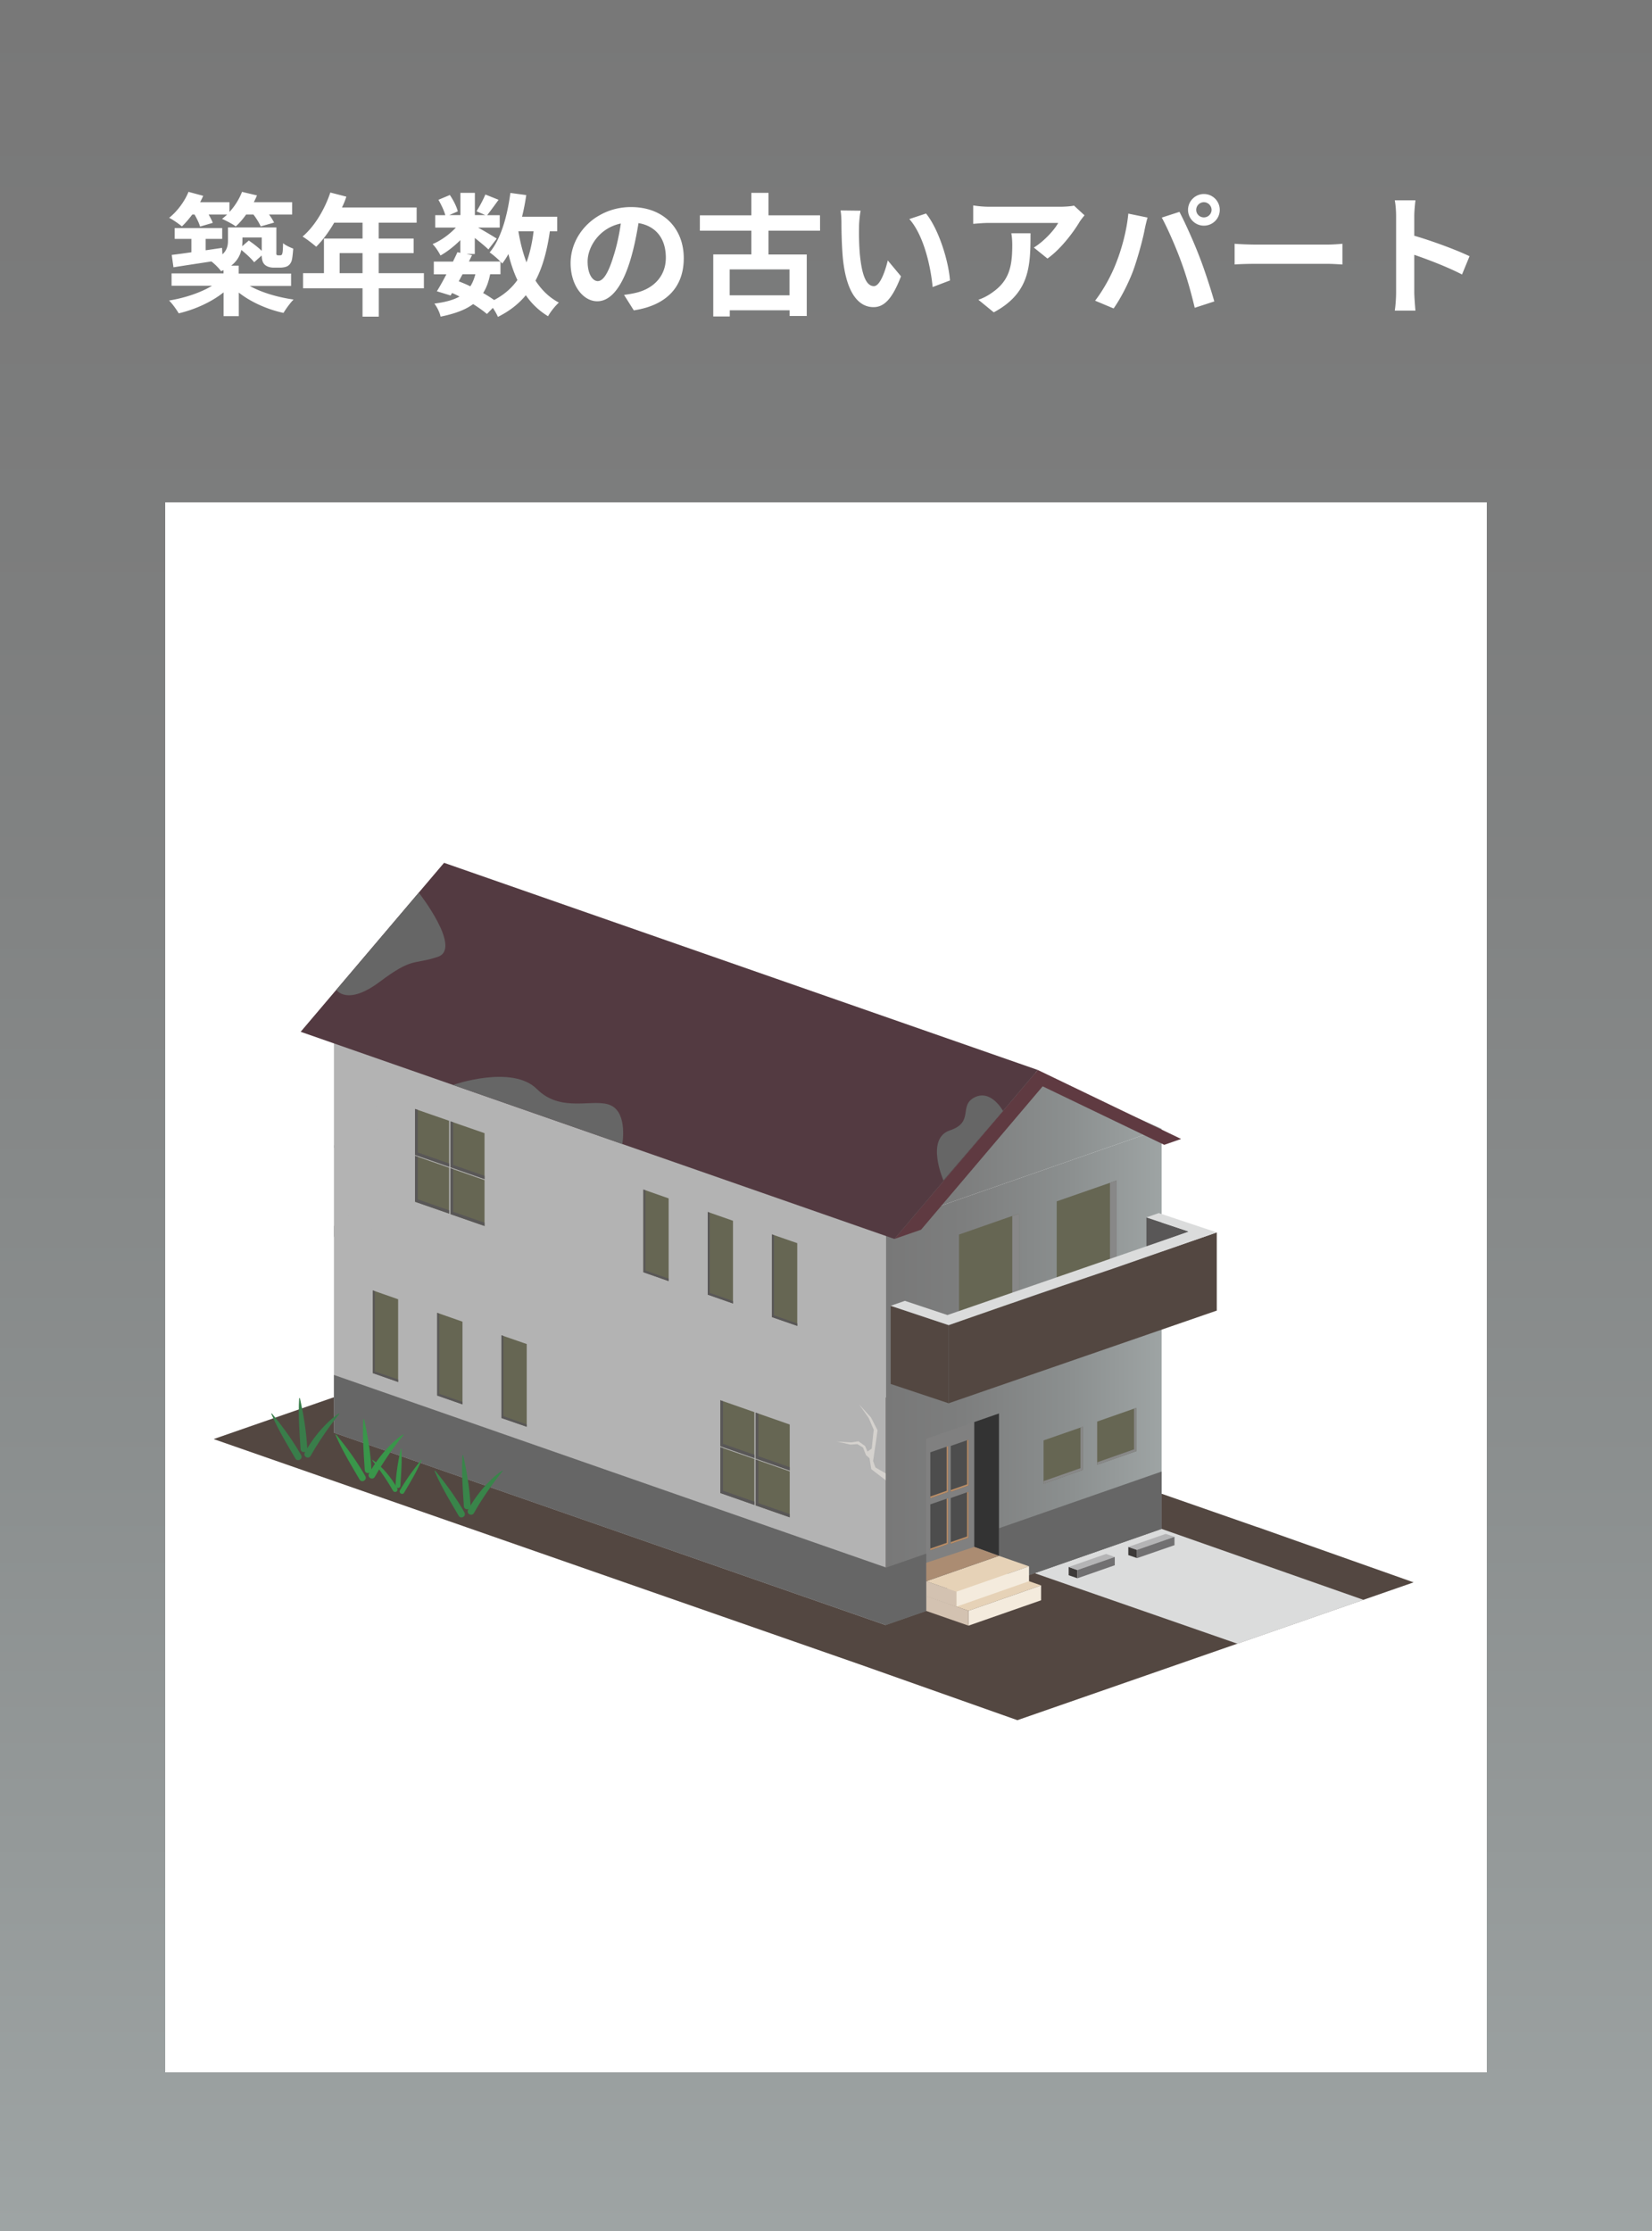 <svg xmlns="http://www.w3.org/2000/svg" xmlns:xlink="http://www.w3.org/1999/xlink" viewBox="0 0 200 270"><defs><linearGradient id="_名称未設定グラデーション_153" x1="100" y1="0" x2="100" y2="270" gradientUnits="userSpaceOnUse"><stop offset="0"/><stop offset="0" stop-color="#030303"/><stop offset="0" stop-color="#0d0d0d"/><stop offset="0" stop-color="#1e1e1e"/><stop offset="0" stop-color="#353535"/><stop offset="0" stop-color="#545454"/><stop offset="0" stop-color="#787878"/><stop offset=".28" stop-color="#7d7e7e"/><stop offset=".66" stop-color="#8b8f8f"/><stop offset="1" stop-color="#9ea4a4"/></linearGradient><linearGradient id="_名称未設定グラデーション_92" x1="107.23" y1="166.64" x2="140.63" y2="166.64" gradientUnits="userSpaceOnUse"><stop offset="0" stop-color="#e6e6e6"/><stop offset="0" stop-color="#e2e2e2"/><stop offset="0" stop-color="#d8d8d8"/><stop offset="0" stop-color="#c7c7c7"/><stop offset="0" stop-color="#b0b0b0"/><stop offset="0" stop-color="#919191"/><stop offset="0" stop-color="#787878"/><stop offset=".28" stop-color="#7d7e7e"/><stop offset=".66" stop-color="#8b8f8f"/><stop offset="1" stop-color="#9ea4a4"/></linearGradient><linearGradient id="_名称未設定グラデーション_92-2" x1="107.23" y1="138.52" y2="138.52" xlink:href="#_名称未設定グラデーション_92"/><style>.cls-4{fill:#e6d2b7}.cls-5{fill:#b4b4b5}.cls-6{fill:#b3b3b3}.cls-7{fill:#666}.cls-8{fill:#666653}.cls-9{fill:#dbdcdc}.cls-10{fill:#d3c2b1}.cls-12{fill:#717071}.cls-14{fill:#888}.cls-16{fill:#595757}.cls-17{fill:#39964a}.cls-18{fill:#397d4a}.cls-19{fill:#39854a}.cls-20{fill:#3d3a39}.cls-21{fill:#534741}.cls-23{fill:#4d4d4d}.cls-26{mix-blend-mode:multiply;fill:#ba8e67}</style></defs><g style="isolation:isolate"><g id="_レイヤー_2"><g id="content"><path fill="url(#_名称未設定グラデーション_153)" d="M0 0h200v270H0z"/><path d="M20 60.8h160v190H20zm3.28-34.84c-.42.56-.85 1.06-1.26 1.44-.35-.3-1.1-.82-1.54-1.04.96-.77 1.86-1.95 2.34-3.14l1.78.48c-.11.26-.24.51-.37.77h3.55v1.18c.64-.69 1.18-1.55 1.52-2.43l1.81.43c-.11.27-.24.54-.38.82h4.64v1.49h-2.8c.26.35.48.7.61.98l-1.62.46c-.16-.38-.51-.96-.88-1.44h-.88c-.4.56-.83 1.06-1.26 1.44-.38-.29-1.22-.72-1.66-.91.21-.16.42-.34.62-.53h-2.24c.21.37.4.74.5 1.01l-1.54.45c-.11-.4-.38-.96-.67-1.46h-.26zm6.9 8.61c1.38.8 3.43 1.41 5.36 1.68-.4.4-.94 1.15-1.22 1.62-1.94-.42-3.94-1.3-5.41-2.46v2.85h-1.84v-2.88c-1.46 1.17-3.47 2.08-5.43 2.54-.27-.45-.78-1.17-1.17-1.55 1.87-.3 3.86-.96 5.2-1.79h-4.9v-1.49h6.29v-.4c-.1.05-.19.08-.3.13-.21-.32-.8-.91-1.17-1.18-1.67.26-3.3.5-4.59.71l-.21-1.5c.67-.08 1.49-.19 2.38-.32v-1.62h-2.02V27.6h5.75v1.31h-2v1.38l1.98-.29.05.78c.56-.51.67-1.09.67-1.66v-1.6h5.86v2.82c0 .27-.02.43.03.48.03.06.08.08.14.08h.26c.08 0 .14 0 .19-.05.05-.03.1-.13.13-.32.03-.18.05-.59.06-1.1.29.26.85.51 1.23.66-.05.61-.11 1.26-.21 1.52-.11.29-.29.5-.53.62-.22.11-.58.16-.85.16h-.78c-.4 0-.83-.11-1.1-.38-.21-.22-.32-.48-.35-1.09l-.91.82c-.32-.42-.96-1.01-1.55-1.49-.16.69-.53 1.36-1.23 1.9h.91v.96h6.34v1.49h-5.07zm-.83-5.83v.4c0 .22-.02.43-.03.66l.8-.69c.51.35 1.14.83 1.57 1.25v-1.62h-2.34zm21.98 6.15h-5.47v3.43h-1.97v-3.43h-7.2v-1.83h2.53v-4.19h4.67v-1.92h-3.43c-.66 1.14-1.42 2.16-2.18 2.91-.37-.32-1.18-.96-1.65-1.23 1.44-1.22 2.67-3.26 3.36-5.33l1.94.5c-.14.45-.32.88-.53 1.31h9.04v1.84h-4.59v1.92h4.23v1.76h-4.23v2.43h5.47v1.83zm-7.44-1.83v-2.43h-2.77v2.43h2.77zm22.68-5.07c-.34 2.37-.88 4.35-1.74 5.97.74 1.14 1.67 2.05 2.83 2.66-.43.38-1.02 1.12-1.31 1.65a8.703 8.703 0 01-2.69-2.54c-.88 1.06-1.98 1.92-3.38 2.62-.11-.27-.35-.7-.61-1.09l-.72.74c-.43-.37-1.01-.78-1.67-1.2-.94.7-2.22 1.17-3.94 1.52-.11-.54-.45-1.18-.75-1.58 1.28-.16 2.29-.43 3.04-.85-.29-.16-.59-.3-.9-.43l-.18.3-1.66-.51c.35-.56.75-1.28 1.15-2.05h-1.52v-1.54h2.32c.19-.4.38-.78.54-1.14l.35.08v-1.54c-.74.74-1.6 1.41-2.4 1.86-.21-.42-.61-1.04-.96-1.38.98-.4 2.05-1.17 2.82-2h-2.5v-1.5h1.22c-.14-.54-.5-1.28-.83-1.86l1.38-.58c.42.61.83 1.42.96 1.98l-1.02.45h1.34v-2.69h1.75v2.69h1.26l-1.06-.46c.37-.58.82-1.42 1.07-2.03l1.6.64c-.5.69-.99 1.36-1.38 1.86h1.52v1.5h-2.62c.77.43 1.9 1.1 2.26 1.34l-1.01 1.31c-.35-.34-1.02-.9-1.65-1.39v1.94h-1.02l.69.14-.38.77h3.81c-.37-.37-.94-.86-1.3-1.1 1.36-1.63 2.13-4.35 2.51-7.2l1.92.26c-.13.9-.3 1.78-.51 2.62h4.26v1.76h-.9zm-11.04 6.05c.48.19.94.38 1.41.61.26-.4.46-.88.61-1.46H56l-.46.85zm3.81-.85c-.18.9-.45 1.65-.85 2.27.5.29.96.58 1.33.85 1.18-.62 2.11-1.42 2.82-2.42-.45-.94-.8-2-1.09-3.15-.22.42-.48.8-.74 1.15-.06-.06-.13-.14-.22-.24v1.54h-1.25zm3.42-5.2c.22 1.34.54 2.61.98 3.76.4-1.09.69-2.35.86-3.76h-1.84zm12.78 7.7c.61-.08 1.06-.16 1.47-.26 2.03-.48 3.6-1.94 3.6-4.24S79.43 27.36 77.3 27c-.22 1.34-.5 2.82-.94 4.31-.94 3.2-2.32 5.15-4.05 5.15s-3.23-1.94-3.23-4.61c0-3.65 3.19-6.79 7.3-6.79s6.4 2.74 6.4 6.19-2.05 5.7-6.05 6.31l-1.18-1.87zm-1.23-4.8c.37-1.17.66-2.53.85-3.84-2.62.54-4.02 2.85-4.02 4.59 0 1.6.64 2.38 1.23 2.38.66 0 1.3-.99 1.94-3.14zm18.73-2.96v2.87h4.63v7.44h-2.08v-.69h-7.24v.75h-2v-7.51h4.61v-2.87h-6.23v-1.86h6.23v-2.72h2.08v2.72h6.24v1.86h-6.24zm2.54 4.67h-7.24v3.14h7.24V32.6zm8.42-5.17c-.02 1.02 0 2.22.1 3.36.22 2.29.7 3.84 1.7 3.84.75 0 1.38-1.86 1.68-3.11l1.6 1.92c-1.06 2.75-2.05 3.73-3.33 3.73-1.73 0-3.25-1.57-3.7-5.83-.14-1.46-.18-3.3-.18-4.27 0-.45-.02-1.12-.11-1.6l2.43.03c-.11.56-.19 1.49-.19 1.92zm11.01 6.51l-2.1.8c-.24-2.55-1.09-6.28-2.82-8.23l2.02-.67c1.5 1.84 2.72 5.67 2.9 8.1zm16.28-7.87c-.18.21-.48.59-.62.83-.75 1.25-2.27 3.27-3.86 4.39l-1.65-1.33c1.28-.78 2.53-2.19 2.95-2.98h-8.34c-.67 0-1.2.05-1.95.11v-2.23c.61.1 1.28.16 1.95.16h8.63c.45 0 1.33-.05 1.62-.14l1.28 1.18zm-6.53 2.16c0 3.97-.08 7.23-4.45 9.57l-1.86-1.52c.51-.18 1.09-.45 1.68-.88 2.03-1.41 2.42-3.11 2.42-5.73 0-.5-.03-.93-.11-1.44h2.32zm11.83-2.38l2.34.48c-.14.46-.32 1.25-.38 1.6-.22 1.12-.82 3.33-1.36 4.82-.58 1.55-1.52 3.38-2.37 4.58l-2.24-.94c1.01-1.31 1.95-3.04 2.5-4.45.72-1.79 1.33-4.05 1.52-6.08zm4.07.48l2.13-.69c.66 1.25 1.76 3.7 2.35 5.25.58 1.44 1.42 4 1.87 5.59l-2.37.77c-.45-1.9-1.02-3.92-1.67-5.65-.61-1.68-1.65-4.05-2.32-5.27zm5.09-2.85c1.06 0 1.92.86 1.92 1.92s-.86 1.91-1.92 1.91-1.92-.86-1.92-1.91.86-1.92 1.92-1.92zm0 2.83c.51 0 .93-.42.93-.91s-.42-.93-.93-.93-.93.42-.93.93.42.91.93.91zm3.72 3.19c.58.05 1.75.1 2.58.1h8.6c.74 0 1.46-.06 1.87-.1v2.51c-.38-.02-1.2-.08-1.87-.08h-8.6c-.91 0-1.99.03-2.58.08V29.5zM177 33.22c-1.65-.86-4.05-1.79-5.78-2.38v4.53c0 .46.08 1.58.14 2.22h-2.5c.1-.62.16-1.58.16-2.22v-9.19c0-.58-.05-1.38-.16-1.94h2.5c-.06.56-.14 1.26-.14 1.94v2.35c2.15.62 5.22 1.76 6.69 2.48l-.91 2.21z" fill="#fff"/><path class="cls-21" d="M73.83 157.48l78.37 27.33v-.01l18.94 6.7-47.97 16.68-18.94-6.7-78.37-27.32 47.97-16.68z"/><path class="cls-9" d="M165.08 193.62l-15.26 5.31-24.56-8.54 15.37-5.36 24.45 8.59z"/><path fill="url(#_名称未設定グラデーション_92)" d="M107.23 196.67l33.4-11.64V136.6l-33.4 11.65v48.42z"/><path fill="url(#_名称未設定グラデーション_92-2)" d="M107.23 148.25l33.4-11.65-17.63-7.8-15.77 19.45z"/><path fill="#5f3a41" d="M126.23 131.47l-14.72 17.35-3.23 1.12 17.36-20.45 17.35 8.35-2.04.71-14.72-7.08z"/><path class="cls-6" d="M73.83 136.6l-33.4-11.64v48.43l66.8 23.29v-48.43l-33.4-11.65z"/><path class="cls-7" d="M107.23 196.67l33.4-11.64v-6.94l-33.4 11.64v6.94zm-66.8-30.27v6.99l66.8 23.28v-6.98l-66.8-23.29z"/><path fill="#533a41" d="M53.76 104.42L36.4 124.87l71.88 25.07 17.36-20.45-71.88-25.07z"/><path class="cls-8" d="M63.77 172.67l-3.06-1.06V161.6l3.06 1.06v10.01z"/><path class="cls-16" d="M60.95 171.39v-9.71l-.24-.08v10.01l3.06 1.06v-.29l-2.82-.99z"/><path class="cls-8" d="M48.2 167.25l-3.06-1.07v-10.01l3.06 1.07v10.01z"/><path class="cls-16" d="M45.38 165.97v-9.71l-.24-.09v10.01l3.06 1.07v-.3l-2.82-.98z"/><path class="cls-8" d="M55.99 169.96l-3.06-1.07v-10.01l3.06 1.07v10.01z"/><path class="cls-16" d="M53.17 168.68v-9.71l-.24-.08v10l3.06 1.07v-.3l-2.82-.98z"/><path class="cls-8" d="M96.52 160.46l-3.06-1.06v-10.01l3.06 1.06v10.01z"/><path class="cls-16" d="M93.7 159.18v-9.71l-.24-.08v10.01l3.06 1.06v-.29l-2.82-.99z"/><path class="cls-8" d="M80.95 155.04l-3.06-1.07v-10.01l3.06 1.07v10.01z"/><path class="cls-16" d="M78.13 153.76v-9.71l-.24-.09v10.01l3.06 1.07v-.3l-2.82-.98z"/><path class="cls-8" d="M88.74 157.75l-3.06-1.07v-10.01l3.06 1.07v10.01z"/><path class="cls-16" d="M85.92 156.47v-9.71l-.24-.08v10l3.06 1.07v-.3l-2.82-.98z"/><path class="cls-4" d="M120.94 190.09l5.1 1.78-8.79 3.07-5.11-1.78 8.8-3.07z"/><path class="cls-4" d="M120.94 188.29l3.64 1.27-8.79 3.07-3.65-1.27 8.8-3.07z"/><path d="M117.25 196.74l8.79-3.07v-1.8l-8.79 3.07v1.8zm-1.46-2.3l8.79-3.08v-1.8l-8.79 3.07v1.81z" fill="#f4ebdd"/><path class="cls-10" d="M112.14 191.36l3.65 1.27v1.81l-3.65-1.28v-1.8z"/><path class="cls-10" d="M112.14 193.15l5.11 1.79v1.8l-5.11-1.78v-1.81z"/><path class="cls-8" d="M127.93 161.45l7.27-2.53v-16.06l-7.27 2.53v16.06z"/><path class="cls-14" d="M134.38 143.14l.82-.28v16.06l-7.27 2.53v-.96l6.45-2.25v-15.1z"/><path class="cls-16" d="M143.94 149.05l-5.15-1.72v3.57l5.15-1.85z"/><path class="cls-8" d="M116.1 165.47l7.27-2.54v-16.06l-7.27 2.54v16.06z"/><path class="cls-14" d="M122.55 147.16l.82-.29v16.06l-7.27 2.54v-.96l6.45-2.26v-15.09z"/><path class="cls-21" d="M114.85 169.83l-7.02-2.34v-9.46l7.02 2.34v9.46z"/><path class="cls-21" d="M114.84 169.83v-9.46l32.47-11.22v9.46l-32.47 11.22z"/><path class="cls-9" d="M107.83 158.03l1.72-.6 5.15 1.72 29.24-10.1-5.15-1.72 1.5-.52 7.02 2.34-12.44 4.34-9.54 3.23-10.48 3.65-7.02-2.34z"/><path class="cls-8" d="M132.83 172.04v5.23l4.74-1.65v-5.24l-4.74 1.66z"/><path class="cls-14" d="M137.3 170.48l.27-.1v5.24l-4.74 1.66v-.31l4.47-1.57v-4.92z"/><path class="cls-8" d="M126.34 174.32v5.24l4.74-1.66v-5.23l-4.74 1.65z"/><path class="cls-14" d="M130.81 172.76l.27-.09v5.23l-4.74 1.66v-.31l4.47-1.57v-4.92z"/><path class="cls-8" d="M58.66 142.7l-4.12-1.44v-5.55l4.12 1.43v5.56z"/><path class="cls-16" d="M54.86 140.98v-5.16l-.23-.08-.09-.03v5.55l4.12 1.44v-.4l-3.8-1.32z"/><path class="cls-8" d="M54.37 141.2l-4.12-1.43v-5.56l4.12 1.43v5.56z"/><path class="cls-16" d="M50.58 139.48v-5.16l-.23-.08-.1-.03v5.56l4.12 1.43v-.4l-3.79-1.32z"/><path class="cls-8" d="M58.66 148.37l-4.12-1.43v-5.56l4.12 1.44v5.55z"/><path class="cls-16" d="M54.86 146.65v-5.16l-.23-.08-.09-.03v5.56l4.12 1.43v-.4l-3.8-1.32z"/><path class="cls-8" d="M54.37 146.87l-4.12-1.43v-5.56l4.12 1.44v5.55z"/><path class="cls-16" d="M50.58 145.15v-5.16l-.23-.08-.1-.03v5.56l4.12 1.43v-.4l-3.79-1.32z"/><path class="cls-8" d="M95.61 177.96l-4.12-1.44v-5.56l4.12 1.44v5.56z"/><path class="cls-16" d="M91.81 176.23v-5.15l-.23-.09-.09-.03v5.56l4.12 1.44v-.4l-3.8-1.33z"/><path class="cls-8" d="M91.33 176.46l-4.12-1.44v-5.56l4.12 1.44v5.56z"/><path class="cls-16" d="M87.53 174.73v-5.15l-.23-.08-.09-.04v5.56l4.12 1.44v-.4l-3.8-1.33z"/><path class="cls-8" d="M95.61 183.63l-4.12-1.44v-5.56l4.12 1.44v5.56z"/><path class="cls-16" d="M91.81 181.91v-5.16l-.23-.08-.09-.04v5.56l4.12 1.44v-.4l-3.8-1.32z"/><path class="cls-8" d="M91.33 182.13l-4.12-1.44v-5.55l4.12 1.43v5.56z"/><path class="cls-16" d="M87.53 180.41v-5.16l-.23-.08-.09-.03v5.55l4.12 1.44v-.4l-3.8-1.32z"/><path fill="gray" d="M112.14 174.13l8.8-3.07v17.23l-8.8 3.07v-17.23z"/><path style="mix-blend-mode:multiply" fill="#333" d="M120.94 171.06v17.23l-2.99-1.08V172.1l2.99-1.04z"/><path class="cls-23" d="M115.1 180.54l2.15-.75v-5.55l-2.15.75v5.55z"/><path class="cls-26" d="M117.08 179.64v-5.34l.17-.06v5.55l-2.15.75v-.21l1.98-.69z"/><path class="cls-23" d="M112.63 181.32l2.15-.75v-5.55l-2.15.74v5.56z"/><path class="cls-26" d="M114.61 180.42v-5.35l.17-.06v5.56l-2.15.75v-.21l1.98-.69z"/><path class="cls-23" d="M115.1 186.84l2.15-.74v-5.56l-2.15.75v5.55z"/><path class="cls-26" d="M117.08 185.95v-5.35l.17-.06v5.56l-2.15.74v-.21l1.98-.68z"/><path class="cls-23" d="M112.63 187.62l2.15-.75v-5.55l-2.15.74v5.56z"/><path class="cls-26" d="M114.61 186.72v-5.35l.17-.05v5.55l-2.15.75v-.21l1.98-.69z"/><path style="mix-blend-mode:multiply" fill="#ab8c72" d="M120.94 188.29l-2.99-1.08-5.81 1.92v2.23l8.8-3.07z"/><path class="cls-20" d="M129.38 189.64v1l1.05.36v-.99l-1.05-.37z"/><path class="cls-5" d="M133.91 188.06l1.05.37-4.53 1.58-1.05-.37 4.53-1.58z"/><path class="cls-12" d="M134.96 188.43v1l-4.53 1.58v-1l4.53-1.58z"/><path class="cls-20" d="M136.6 187.21v.99l1.05.36v-.99l-1.05-.36z"/><path class="cls-5" d="M141.13 185.63l1.05.36h.01l-4.54 1.58-1.05-.36 4.53-1.58z"/><path class="cls-12" d="M142.19 185.99V187l-4.54 1.57v-1l4.54-1.58z"/><path class="cls-7" d="M40.72 119.79S42 121.8 46 118.8s4-2 7-3-2.3-7.77-2.3-7.77l-9.98 11.76zm73.5 23.07s-2.22-5.06.78-6.06 1-3 3-4 3.43 1.65 3.43 1.65l-7.21 8.41zM54.84 131.3s7.16-2.5 10.16.5 7 1 9 2 1.34 4.65 1.34 4.65l-20.5-7.15z"/><path class="cls-6" d="M43.07 145.5l.49 2.1.46.86v1.02l-.59.99-.1.73-1 1.09-.12 1.51.55-.32v-.73l.51-.83 3.38-1.85 1.34-2.98-.53-.9-.02-.25.55-1.16-.69 1.16-.76-1.9.51 1.95.62 1.1-.96 1.77-.37.24-.75.11-.52-.42-.67-.06-.05.02.02-.35-.54-.86-.65-2.22.27-.41 1.12-1.51.23-1.32-.45 1.32-1.14 1.29-1.03 1.51v.98l-1.08.5-.45.23s-.12.22-.24.52v1.33l.28-.59.41-.86 1.58-.63-.14-.71.24-1.06.27-.41zm1.27 3.53l.08-.05h.35l.86.49.78-.22.15-.1-.27.5-1.74 1.16-.66-.4.41-.76.04-.61z"/><path d="M107.22 179.16v-.85l-1.23-.71-.29-.78.36-2.42.18-1.3-.79-1.55-1.45-1.6 1.16 1.64.62 1.44-.08.69-.16 1.59-.52.36-.29-.67-.8-.57-.86.13-1.75-.1 1.65.37.82-.06.69.41.36.92.43.38.21 1.32 1.77 1.36z" fill="#d5d2ce"/><path class="cls-6" d="M40.43 138.9v-.29l1.83-.39.63-.51.91-2.21.51-1.18 1.44-.9 2.02-.62-1.79.8-1.24.9-.28.62-.66 1.41.25.56.58-.41.96-.08.66.54 1.52.8-1.57-.51-.66-.46h-.78l-.76.59-.56.1-.83 1-2.19.25z"/><path class="cls-17" d="M45.1 176.68c.63.41 1.2.99 1.69 1.56.49.58.94 1.21 1.3 1.89.08.14.02.33-.12.4-.14.07-.31.02-.39-.11-.19-.32-.37-.65-.57-.96-.6-.95-1.25-1.86-1.95-2.73-.02-.03.02-.07.05-.04zm5.94.04c-.57 1.36-1.38 2.68-2.12 3.94-.2.32-.69.02-.5-.3.75-1.3 1.63-2.52 2.58-3.68.02-.03.07 0 .05.04z"/><path class="cls-17" d="M48.59 175.34c.1 1.47-.03 3.01-.12 4.48-.04.37-.6.33-.59-.04.08-1.5.32-2.98.65-4.45 0-.04.06-.02.06.01zm.19-1.72c-.87.57-1.65 1.36-2.32 2.13-.68.8-1.28 1.66-1.79 2.59a.4.4 0 00.17.55c.19.1.43.03.53-.15.26-.44.51-.89.79-1.32.82-1.3 1.71-2.55 2.68-3.75.03-.04-.03-.09-.06-.05zm-8.15.05c.79 1.86 1.9 3.67 2.91 5.4.28.43.94.03.69-.42-1.02-1.79-2.23-3.46-3.54-5.04-.03-.04-.09 0-.06.05z"/><path class="cls-17" d="M43.99 171.78c-.13 2.01.04 4.13.17 6.14.06.51.82.46.81-.06-.11-2.05-.44-4.09-.89-6.1-.01-.05-.09-.03-.08.02z"/><path class="cls-18" d="M41.01 171.08c-.87.57-1.65 1.36-2.32 2.13-.68.8-1.28 1.66-1.79 2.59a.4.4 0 00.17.55c.19.1.43.03.53-.15.26-.44.51-.89.79-1.32.82-1.3 1.71-2.55 2.68-3.75.03-.04-.03-.09-.06-.05zm-8.15.05c.79 1.86 1.9 3.67 2.91 5.4.28.43.94.03.69-.42-1.02-1.79-2.23-3.46-3.54-5.04-.03-.04-.09 0-.06.05z"/><path class="cls-18" d="M36.22 169.24c-.13 2.01.04 4.13.17 6.14.06.51.82.46.81-.06-.11-2.05-.44-4.09-.89-6.1-.01-.05-.09-.03-.08.02z"/><path class="cls-19" d="M60.78 178c-.87.57-1.65 1.36-2.32 2.13-.68.8-1.28 1.66-1.79 2.59a.4.4 0 00.17.55c.19.1.43.03.53-.15.26-.44.51-.89.79-1.32.82-1.3 1.71-2.55 2.68-3.75.03-.04-.03-.09-.06-.05zm-8.15.06c.79 1.86 1.9 3.67 2.91 5.4.28.43.94.03.69-.42-1.02-1.79-2.23-3.46-3.54-5.04-.03-.04-.09 0-.06.05z"/><path class="cls-19" d="M55.99 176.16c-.13 2.01.04 4.13.17 6.14.06.51.82.46.81-.06-.11-2.05-.44-4.09-.89-6.1-.01-.05-.09-.03-.08.02z"/></g></g></g></svg>